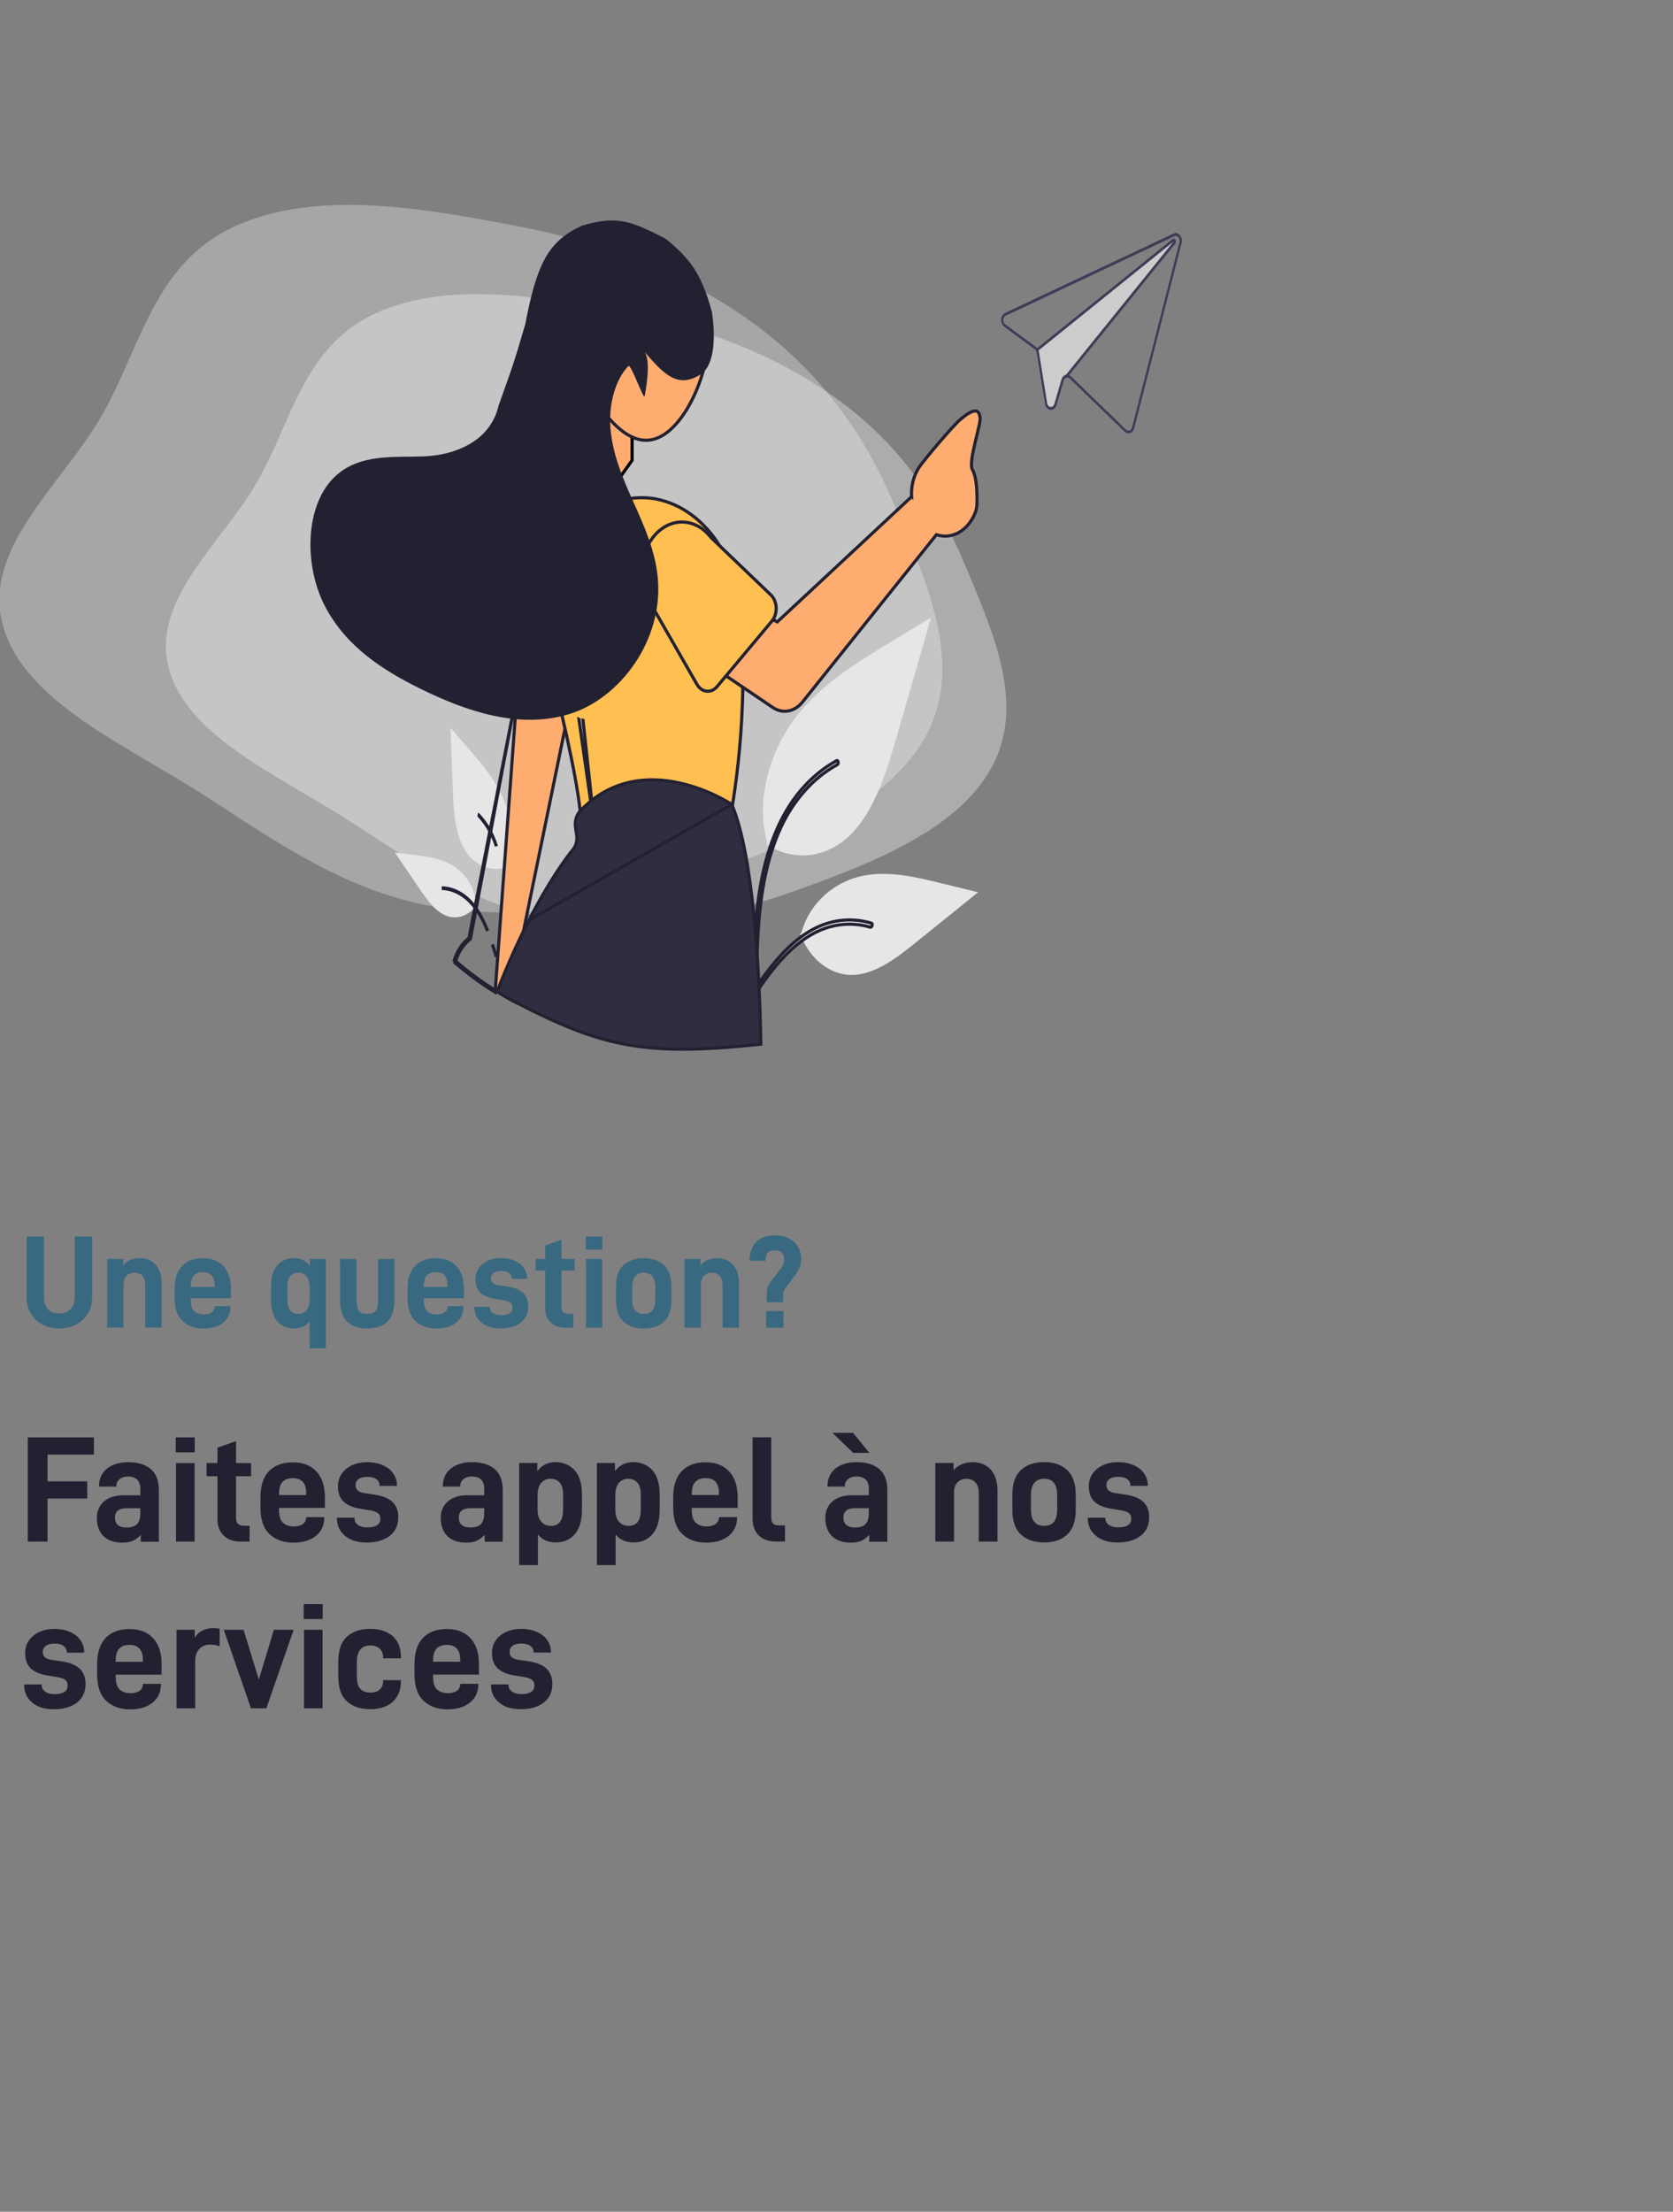 <?xml version="1.0" encoding="UTF-8"?>
<svg xmlns="http://www.w3.org/2000/svg" xmlns:xlink="http://www.w3.org/1999/xlink" id="Calque_2" data-name="Calque 2" viewBox="0 0 532 703">
  <rect x="0" y="0" width="532" height="703" fill="#808080" stroke="none"/>
  <defs>
    <style>
      .cls-1 {
        fill: #396980;
      }

      .cls-2 {
        fill: #f2f2f2;
      }

      .cls-2, .cls-3, .cls-4, .cls-5 {
        stroke: #222132;
      }

      .cls-6 {
        fill: #222132;
      }

      .cls-7 {
        fill: #3f3d56;
      }

      .cls-8 {
        mask: url(#mask-2);
      }

      .cls-9 {
        fill: #fff;
        isolation: isolate;
        opacity: .3;
      }

      .cls-9, .cls-10 {
        fill-rule: evenodd;
      }

      .cls-11 {
        mask: url(#mask-3);
      }

      .cls-3 {
        fill: #2f2e41;
      }

      .cls-12 {
        fill: #e6e6e6;
      }

      .cls-10 {
        fill: rgba(255, 255, 255, .35);
      }

      .cls-4, .cls-13 {
        fill: #ffbf51;
      }

      .cls-14 {
        stroke: #000;
      }

      .cls-14, .cls-5 {
        fill: #ffac71;
      }

      .cls-15 {
        clip-path: url(#clippath);
      }

      .cls-16 {
        fill: none;
      }

      .cls-17 {
        fill: #ccc;
      }

      .cls-18 {
        mask: url(#mask-1);
      }

      .cls-19 {
        mask: url(#mask);
      }
    </style>
    <clipPath id="clippath">
      <rect class="cls-16" width="532" height="703"></rect>
    </clipPath>
    <mask id="mask" x="143.23" y="231.31" width="19.28" height="44.88" maskUnits="userSpaceOnUse"></mask>
    <mask id="mask-1" x="125.59" y="270.98" width="25.9" height="20.6" maskUnits="userSpaceOnUse"></mask>
    <mask id="mask-2" x="242.63" y="196.26" width="53.45" height="75.65" maskUnits="userSpaceOnUse"></mask>
    <mask id="mask-3" x="254.44" y="277.76" width="56.58" height="32.13" maskUnits="userSpaceOnUse"></mask>
  </defs>
  <g id="Calque_1-2" data-name="Calque 1">
    <g class="cls-15">
      <g>
        <path class="cls-6" d="M15.12,462.35v8.5h12.62v5.47H15.12v13.68h-6.29v-33.12H29.86v5.47H15.12Zm32.9,4.66c1.68,1.49,2.5,3.7,2.5,6.62v16.42h-5.76v-2.16c-.82,.86-1.68,1.49-2.54,1.87-.86,.38-2.02,.58-3.36,.58-2.54,0-4.51-.72-5.95-2.06-1.39-1.39-2.11-3.31-2.11-5.76,0-2.21,.77-3.98,2.26-5.28,1.54-1.3,3.6-1.97,6.29-1.97h5.28v-1.97c0-2.64-1.3-3.98-3.98-3.98-1.1,0-1.97,.29-2.64,.86-.67,.58-1.01,1.3-1.01,2.21v.14h-5.52v-.19c0-2.3,.86-4.18,2.5-5.52,1.68-1.34,3.94-2.06,6.77-2.06,3.17,0,5.57,.77,7.3,2.26Zm-4.42,17.42c.67-.72,1.01-1.82,1.01-3.26v-1.78h-4.32c-2.5,0-3.74,1.01-3.74,3.02s1.25,3.12,3.65,3.12c1.58,0,2.74-.38,3.41-1.1Zm12.38-19.39h5.9v24.96h-5.9v-24.96Zm-.1-8.16h6.05v4.75h-6.05v-4.75Zm19.17,12.34v13.2c0,1.73,.82,2.54,2.45,2.54h1.87v5.04h-2.83c-2.3,0-4.08-.62-5.42-1.92-1.34-1.3-1.97-3.07-1.97-5.28v-13.58h-3.46v-4.18h3.46v-4.9l5.9-2.06v6.96h4.8v4.18h-4.8Zm13.68,10.08v.67c0,1.87,.38,3.22,1.25,4.03,.82,.77,2.02,1.2,3.55,1.2,1.15,0,2.11-.29,2.78-.77,.67-.48,1.01-1.2,1.1-2.06l.05-.14h5.66v.24c0,2.35-.91,4.27-2.64,5.71-1.78,1.44-4.18,2.16-7.2,2.16-3.22,0-5.76-.96-7.63-2.78-1.92-1.82-2.83-4.66-2.83-8.5v-3.02c0-3.74,.91-6.58,2.74-8.45,1.82-1.87,4.32-2.78,7.54-2.78s5.62,.91,7.44,2.83c1.82,1.87,2.78,4.66,2.78,8.35v3.31h-14.59Zm1.1-8.26c-.77,.82-1.1,2.16-1.1,4.03v.14h8.64v-.62c0-3.17-1.44-4.75-4.27-4.75-1.44,0-2.5,.43-3.26,1.2Zm19.95,17.18c-1.73-1.39-2.64-3.26-2.64-5.62v-.19h5.57v.1c0,.96,.38,1.68,1.15,2.21,.77,.53,1.73,.77,2.93,.77,1.34,0,2.35-.19,3.07-.67,.77-.48,1.1-1.15,1.1-2.11,0-.77-.24-1.34-.82-1.78-.53-.38-1.44-.72-2.74-.91l-2.64-.43c-2.5-.38-4.32-1.15-5.52-2.3-1.15-1.1-1.78-2.69-1.78-4.8,0-2.35,.91-4.22,2.64-5.62,1.73-1.39,3.98-2.11,6.67-2.11,1.87,0,3.5,.34,4.94,.96,1.44,.62,2.54,1.49,3.31,2.59,.77,1.1,1.2,2.35,1.2,3.7v.29h-5.52v-.14c0-.86-.38-1.54-1.06-2.02-.67-.48-1.63-.72-2.83-.72s-2.16,.24-2.78,.72c-.67,.48-.96,1.15-.96,1.92s.24,1.34,.72,1.73c.48,.43,1.3,.72,2.45,.86l2.93,.43c2.5,.38,4.37,1.15,5.62,2.3,1.25,1.2,1.87,2.83,1.87,4.9,0,2.59-.96,4.56-2.78,5.95-1.87,1.39-4.27,2.06-7.25,2.06s-5.14-.67-6.86-2.06Zm47.59-21.22c1.68,1.49,2.5,3.7,2.5,6.62v16.42h-5.76v-2.16c-.82,.86-1.68,1.49-2.54,1.87s-2.02,.58-3.36,.58c-2.54,0-4.51-.72-5.95-2.06-1.39-1.39-2.11-3.31-2.11-5.76,0-2.21,.77-3.98,2.26-5.28,1.54-1.3,3.6-1.97,6.29-1.97h5.28v-1.97c0-2.64-1.3-3.98-3.98-3.98-1.1,0-1.97,.29-2.64,.86-.67,.58-1.01,1.3-1.01,2.21v.14h-5.52v-.19c0-2.3,.86-4.18,2.5-5.52,1.68-1.34,3.94-2.06,6.77-2.06,3.17,0,5.57,.77,7.3,2.26Zm-4.42,17.42c.67-.72,1.01-1.82,1.01-3.26v-1.78h-4.32c-2.5,0-3.74,1.01-3.74,3.02s1.25,3.12,3.65,3.12c1.58,0,2.74-.38,3.41-1.1Zm12.14-19.39h5.76v2.54c1.49-1.87,3.41-2.83,5.76-2.83,2.5,0,4.51,.86,6.1,2.54,1.54,1.73,2.35,4.27,2.35,7.73v4.94c0,3.46-.82,6.05-2.35,7.78-1.58,1.73-3.55,2.54-5.9,2.54-2.5,0-4.42-.82-5.76-2.54v9.74h-5.95v-32.45Zm13.97,14.74v-4.51c0-1.82-.34-3.17-1.06-3.98s-1.68-1.25-2.93-1.25-2.26,.48-3.02,1.34c-.72,.91-1.1,2.21-1.1,3.89v4.51c0,1.73,.38,3.02,1.15,3.89,.77,.91,1.78,1.34,3.12,1.34,2.59,0,3.84-1.73,3.84-5.23Zm10.74-14.74h5.76v2.54c1.49-1.87,3.41-2.83,5.76-2.83,2.5,0,4.51,.86,6.1,2.54,1.54,1.73,2.35,4.27,2.35,7.73v4.94c0,3.46-.82,6.05-2.35,7.78-1.58,1.73-3.55,2.54-5.9,2.54-2.5,0-4.42-.82-5.76-2.54v9.74h-5.95v-32.45Zm13.97,14.74v-4.51c0-1.82-.34-3.17-1.06-3.98-.72-.82-1.68-1.25-2.93-1.25s-2.26,.48-3.02,1.34c-.72,.91-1.1,2.21-1.1,3.89v4.51c0,1.73,.38,3.02,1.15,3.89,.77,.91,1.78,1.34,3.12,1.34,2.59,0,3.84-1.73,3.84-5.23Zm16.21-.48v.67c0,1.87,.38,3.22,1.25,4.03,.82,.77,2.02,1.2,3.55,1.2,1.15,0,2.11-.29,2.78-.77,.67-.48,1.01-1.2,1.1-2.06l.05-.14h5.66v.24c0,2.35-.91,4.27-2.64,5.71-1.78,1.44-4.18,2.16-7.2,2.16-3.22,0-5.76-.96-7.63-2.78-1.92-1.82-2.83-4.66-2.83-8.5v-3.02c0-3.74,.91-6.58,2.74-8.45,1.82-1.87,4.32-2.78,7.54-2.78s5.62,.91,7.44,2.83c1.82,1.87,2.78,4.66,2.78,8.35v3.31h-14.59Zm1.1-8.26c-.77,.82-1.1,2.16-1.1,4.03v.14h8.64v-.62c0-3.17-1.44-4.75-4.27-4.75-1.44,0-2.5,.43-3.26,1.2Zm20.19,16.99c-1.34-1.3-1.97-3.17-1.97-5.62v-25.54h5.95v25.15c0,1.06,.14,1.78,.53,2.21,.38,.43,.96,.62,1.82,.62h2.02v5.14h-2.74c-2.4,0-4.27-.62-5.62-1.97Zm38.4-21.02c1.68,1.49,2.5,3.7,2.5,6.62v16.42h-5.76v-2.16c-.82,.86-1.68,1.49-2.54,1.87-.86,.38-2.02,.58-3.36,.58-2.54,0-4.51-.72-5.95-2.06-1.39-1.39-2.11-3.31-2.11-5.76,0-2.21,.77-3.98,2.26-5.28,1.54-1.3,3.6-1.97,6.29-1.97h5.28v-1.97c0-2.64-1.3-3.98-3.98-3.98-1.1,0-1.97,.29-2.64,.86-.67,.58-1.01,1.3-1.01,2.21v.14h-5.52v-.19c0-2.3,.86-4.18,2.5-5.52,1.68-1.34,3.94-2.06,6.77-2.06,3.17,0,5.57,.77,7.3,2.26Zm-4.42,17.42c.67-.72,1.01-1.82,1.01-3.26v-1.78h-4.32c-2.5,0-3.74,1.01-3.74,3.02s1.25,3.12,3.65,3.12c1.58,0,2.74-.38,3.41-1.1Zm-10.56-28.99h6.58l5.18,6.38h-5.14l-6.62-6.38Zm32.73,9.6h5.81v2.26c.72-.82,1.58-1.44,2.64-1.87,1.06-.43,2.11-.67,3.26-.67,2.54,0,4.51,.82,5.95,2.4,1.39,1.63,2.11,3.79,2.11,6.58v16.27h-5.95v-15.55c0-1.39-.38-2.5-1.06-3.26-.72-.77-1.68-1.15-2.83-1.15s-2.11,.38-2.88,1.15-1.1,1.87-1.1,3.26v15.55h-5.95v-24.96Zm27.19,22.7c-1.82-1.68-2.69-4.32-2.69-7.92v-4.66c0-3.55,.86-6.14,2.69-7.87,1.82-1.68,4.27-2.54,7.44-2.54s5.52,.86,7.34,2.54c1.78,1.73,2.69,4.32,2.69,7.87v4.66c0,3.6-.91,6.24-2.69,7.92-1.82,1.73-4.27,2.54-7.34,2.54s-5.62-.82-7.44-2.54Zm11.57-7.97v-4.51c0-3.46-1.39-5.23-4.13-5.23s-4.22,1.78-4.22,5.23v4.51c0,3.5,1.39,5.23,4.22,5.23s4.13-1.73,4.13-5.23Zm12.37,8.45c-1.73-1.39-2.64-3.26-2.64-5.62v-.19h5.57v.1c0,.96,.38,1.68,1.15,2.21,.77,.53,1.73,.77,2.93,.77,1.34,0,2.35-.19,3.07-.67,.77-.48,1.1-1.15,1.1-2.11,0-.77-.24-1.34-.82-1.78-.53-.38-1.44-.72-2.74-.91l-2.64-.43c-2.5-.38-4.32-1.15-5.52-2.3-1.15-1.1-1.78-2.69-1.78-4.8,0-2.35,.91-4.22,2.64-5.62,1.73-1.39,3.98-2.11,6.67-2.11,1.87,0,3.5,.34,4.94,.96s2.54,1.49,3.31,2.59c.77,1.1,1.2,2.35,1.2,3.7v.29h-5.52v-.14c0-.86-.38-1.54-1.06-2.02-.67-.48-1.63-.72-2.83-.72s-2.16,.24-2.78,.72c-.67,.48-.96,1.15-.96,1.92s.24,1.34,.72,1.73c.48,.43,1.3,.72,2.45,.86l2.93,.43c2.5,.38,4.37,1.15,5.62,2.3,1.25,1.2,1.87,2.83,1.87,4.9,0,2.59-.96,4.56-2.78,5.95-1.87,1.39-4.27,2.06-7.25,2.06s-5.14-.67-6.86-2.06ZM10.32,541.22c-1.73-1.39-2.64-3.26-2.64-5.62v-.19h5.57v.1c0,.96,.38,1.68,1.15,2.21,.77,.53,1.73,.77,2.93,.77,1.34,0,2.35-.19,3.07-.67,.77-.48,1.1-1.15,1.1-2.11,0-.77-.24-1.34-.82-1.78-.53-.38-1.44-.72-2.74-.91l-2.64-.43c-2.5-.38-4.32-1.15-5.52-2.3-1.15-1.1-1.78-2.69-1.78-4.8,0-2.35,.91-4.22,2.64-5.62,1.73-1.39,3.98-2.11,6.67-2.11,1.87,0,3.5,.34,4.94,.96,1.44,.62,2.54,1.49,3.31,2.59s1.2,2.35,1.2,3.7v.29h-5.52v-.14c0-.86-.38-1.54-1.06-2.02-.67-.48-1.63-.72-2.83-.72s-2.16,.24-2.78,.72c-.67,.48-.96,1.15-.96,1.92s.24,1.34,.72,1.73c.48,.43,1.3,.72,2.45,.86l2.93,.43c2.5,.38,4.37,1.15,5.62,2.3,1.25,1.2,1.87,2.83,1.87,4.9,0,2.59-.96,4.56-2.78,5.95-1.87,1.39-4.27,2.06-7.25,2.06s-5.14-.67-6.86-2.06Zm26.48-8.93v.67c0,1.87,.38,3.22,1.25,4.03,.82,.77,2.02,1.2,3.55,1.2,1.15,0,2.11-.29,2.78-.77s1.01-1.2,1.1-2.06l.05-.14h5.66v.24c0,2.35-.91,4.27-2.64,5.71-1.78,1.44-4.18,2.16-7.2,2.16-3.22,0-5.76-.96-7.63-2.78-1.92-1.82-2.83-4.66-2.83-8.5v-3.02c0-3.74,.91-6.58,2.74-8.45,1.82-1.87,4.32-2.78,7.54-2.78s5.62,.91,7.44,2.83c1.82,1.87,2.78,4.66,2.78,8.35v3.31h-14.59Zm1.1-8.26c-.77,.82-1.1,2.16-1.1,4.03v.14h8.64v-.62c0-3.17-1.44-4.75-4.27-4.75-1.44,0-2.5,.43-3.26,1.2Zm18.22-6h5.81v2.59c.58-1.06,1.39-1.82,2.45-2.35,1.01-.48,2.16-.77,3.46-.77,.72,0,1.39,.1,2.02,.19v5.57c-1.15-.34-2.11-.53-2.98-.53-1.44,0-2.64,.48-3.5,1.39s-1.3,2.21-1.3,3.89v14.98h-5.95v-24.96Zm15.04,0h6.29l4.85,15.84,4.8-15.84h6.29l-8.69,24.96h-4.9l-8.64-24.96Zm25.51,0h5.9v24.96h-5.9v-24.96Zm-.1-8.16h6.05v4.75h-6.05v-4.75Zm13.69,30.86c-1.82-1.68-2.69-4.32-2.69-7.92v-4.66c0-3.55,.86-6.14,2.69-7.87,1.82-1.68,4.27-2.54,7.44-2.54s5.47,.82,7.2,2.35c1.73,1.58,2.59,3.74,2.59,6.53v.48h-5.66v-.29c0-1.15-.38-2.11-1.1-2.78s-1.68-1.01-2.93-1.01c-2.88,0-4.32,1.78-4.32,5.23v4.51c0,1.92,.34,3.26,1.1,4.03,.77,.82,1.82,1.2,3.22,1.2,1.25,0,2.21-.29,2.93-.96,.72-.62,1.1-1.54,1.1-2.69v-.29h5.66v.34c0,2.78-.86,4.94-2.59,6.53-1.73,1.58-4.13,2.35-7.2,2.35s-5.62-.82-7.44-2.54Zm27.45-8.45v.67c0,1.87,.38,3.22,1.25,4.03,.82,.77,2.02,1.2,3.55,1.2,1.15,0,2.11-.29,2.78-.77s1.01-1.2,1.1-2.06l.05-.14h5.66v.24c0,2.35-.91,4.27-2.64,5.71-1.78,1.44-4.18,2.16-7.2,2.16-3.22,0-5.76-.96-7.63-2.78-1.92-1.82-2.83-4.66-2.83-8.5v-3.02c0-3.74,.91-6.58,2.74-8.45s4.32-2.78,7.54-2.78,5.62,.91,7.44,2.83c1.82,1.87,2.78,4.66,2.78,8.35v3.31h-14.59Zm1.1-8.26c-.77,.82-1.1,2.16-1.1,4.03v.14h8.64v-.62c0-3.17-1.44-4.75-4.27-4.75-1.44,0-2.5,.43-3.26,1.2Zm19.95,17.18c-1.73-1.39-2.64-3.26-2.64-5.62v-.19h5.57v.1c0,.96,.38,1.68,1.15,2.21,.77,.53,1.73,.77,2.93,.77,1.34,0,2.35-.19,3.07-.67,.77-.48,1.1-1.15,1.1-2.11,0-.77-.24-1.34-.82-1.78-.53-.38-1.44-.72-2.74-.91l-2.64-.43c-2.5-.38-4.32-1.15-5.52-2.3-1.15-1.1-1.78-2.69-1.78-4.8,0-2.35,.91-4.22,2.64-5.62,1.73-1.39,3.98-2.11,6.67-2.11,1.87,0,3.5,.34,4.94,.96,1.44,.62,2.54,1.49,3.31,2.59,.77,1.1,1.2,2.35,1.2,3.7v.29h-5.52v-.14c0-.86-.38-1.54-1.06-2.02s-1.63-.72-2.83-.72-2.16,.24-2.78,.72c-.67,.48-.96,1.15-.96,1.92s.24,1.34,.72,1.73c.48,.43,1.3,.72,2.45,.86l2.93,.43c2.5,.38,4.37,1.15,5.62,2.3,1.25,1.2,1.87,2.83,1.87,4.9,0,2.59-.96,4.56-2.78,5.95-1.87,1.39-4.27,2.06-7.25,2.06s-5.14-.67-6.86-2.06Z"></path>
        <path class="cls-1" d="M13.52,421.03c-1.6-.84-2.81-1.97-3.7-3.49-.92-1.51-1.34-3.19-1.34-5.12v-19.4h5.5v19.24c0,1.68,.42,2.94,1.3,3.86,.84,.92,2.06,1.34,3.57,1.34s2.69-.42,3.57-1.34c.88-.92,1.34-2.18,1.34-3.86v-19.24h5.54v19.4c0,1.93-.46,3.61-1.39,5.12s-2.14,2.65-3.74,3.49c-1.6,.84-3.36,1.22-5.33,1.22s-3.74-.38-5.33-1.22Zm20.55-20.87h5.08v1.97c.63-.71,1.39-1.26,2.31-1.64s1.85-.59,2.86-.59c2.23,0,3.95,.71,5.21,2.1,1.22,1.43,1.85,3.32,1.85,5.75v14.24h-5.21v-13.61c0-1.22-.34-2.18-.92-2.86-.63-.67-1.47-1.01-2.48-1.01s-1.85,.34-2.52,1.01c-.67,.67-.97,1.64-.97,2.86v13.61h-5.21v-21.84Zm26.61,12.47v.59c0,1.64,.34,2.81,1.09,3.53,.71,.67,1.76,1.05,3.11,1.05,1.01,0,1.85-.25,2.44-.67,.59-.42,.88-1.05,.97-1.81l.04-.13h4.96v.21c0,2.06-.8,3.74-2.31,5-1.55,1.26-3.65,1.89-6.3,1.89-2.81,0-5.04-.84-6.68-2.44-1.68-1.6-2.48-4.07-2.48-7.43v-2.65c0-3.28,.8-5.75,2.39-7.39s3.78-2.44,6.59-2.44,4.91,.8,6.51,2.48c1.6,1.64,2.44,4.07,2.44,7.31v2.9h-12.77Zm.97-7.22c-.67,.71-.97,1.89-.97,3.53v.13h7.56v-.55c0-2.77-1.26-4.16-3.74-4.16-1.26,0-2.18,.38-2.86,1.05Zm36.81,14.62c-1.22,1.51-2.9,2.23-5.04,2.23s-3.86-.71-5.21-2.23c-1.34-1.51-2.02-3.78-2.02-6.8v-4.33c0-3.02,.67-5.25,2.02-6.76,1.34-1.47,3.15-2.23,5.33-2.23s3.74,.84,5,2.48v-2.23h5.08v28.39h-5.17v-8.53Zm-.97-3.57c.63-.76,.97-1.89,.97-3.4v-3.95c0-1.47-.34-2.6-.97-3.4-.63-.76-1.51-1.18-2.6-1.18-2.35,0-3.49,1.55-3.49,4.58v3.95c0,3.07,1.09,4.58,3.36,4.58,1.18,0,2.06-.38,2.73-1.18Zm10.65-3.28v-13.02h5.21v12.77c0,1.55,.21,2.73,.67,3.53,.46,.8,1.39,1.18,2.77,1.18s2.27-.38,2.73-1.13c.46-.76,.71-1.93,.71-3.57v-12.77h5.21v13.02c0,3.02-.71,5.29-2.14,6.8-1.43,1.51-3.61,2.27-6.51,2.27-5.8,0-8.65-3.02-8.65-9.07Zm26.61-.55v.59c0,1.64,.34,2.81,1.09,3.53,.71,.67,1.76,1.05,3.11,1.05,1.01,0,1.85-.25,2.44-.67,.59-.42,.88-1.05,.97-1.81l.04-.13h4.96v.21c0,2.06-.8,3.74-2.31,5-1.55,1.26-3.65,1.89-6.3,1.89-2.81,0-5.04-.84-6.68-2.44-1.68-1.6-2.48-4.07-2.48-7.43v-2.65c0-3.28,.8-5.75,2.39-7.39,1.6-1.64,3.78-2.44,6.59-2.44s4.91,.8,6.51,2.48c1.6,1.64,2.44,4.07,2.44,7.31v2.9h-12.77Zm.97-7.22c-.67,.71-.97,1.89-.97,3.53v.13h7.56v-.55c0-2.77-1.26-4.16-3.74-4.16-1.26,0-2.18,.38-2.86,1.05Zm17.46,15.04c-1.51-1.22-2.31-2.86-2.31-4.91v-.17h4.87v.08c0,.84,.34,1.47,1.01,1.93s1.51,.67,2.56,.67c1.18,0,2.06-.17,2.69-.59,.67-.42,.97-1.01,.97-1.85,0-.67-.21-1.18-.71-1.55-.46-.34-1.26-.63-2.39-.8l-2.31-.38c-2.18-.34-3.78-1.01-4.83-2.02-1.01-.97-1.55-2.35-1.55-4.2,0-2.06,.8-3.7,2.31-4.91,1.51-1.22,3.49-1.85,5.84-1.85,1.64,0,3.07,.29,4.33,.84,1.26,.55,2.23,1.3,2.9,2.27,.67,.97,1.05,2.06,1.05,3.23v.25h-4.83v-.13c0-.76-.34-1.34-.92-1.76s-1.43-.63-2.48-.63-1.89,.21-2.44,.63c-.59,.42-.84,1.01-.84,1.68s.21,1.18,.63,1.51c.42,.38,1.13,.63,2.14,.76l2.56,.38c2.18,.34,3.82,1.01,4.91,2.02,1.09,1.05,1.64,2.48,1.64,4.28,0,2.27-.84,3.99-2.44,5.21-1.64,1.22-3.74,1.81-6.34,1.81s-4.49-.59-6.01-1.81Zm25.35-16.63v11.55c0,1.51,.71,2.23,2.14,2.23h1.64v4.41h-2.48c-2.02,0-3.57-.55-4.75-1.68-1.18-1.13-1.72-2.69-1.72-4.62v-11.89h-3.02v-3.65h3.02v-4.28l5.17-1.81v6.09h4.2v3.65h-4.2Zm7.8-3.65h5.17v21.84h-5.17v-21.84Zm-.08-7.14h5.29v4.16h-5.29v-4.16Zm11.98,27.01c-1.6-1.47-2.35-3.78-2.35-6.93v-4.07c0-3.11,.76-5.38,2.35-6.89,1.6-1.47,3.74-2.23,6.51-2.23s4.83,.76,6.43,2.23c1.55,1.51,2.35,3.78,2.35,6.89v4.07c0,3.15-.8,5.46-2.35,6.93-1.6,1.51-3.74,2.23-6.43,2.23s-4.91-.71-6.51-2.23Zm10.12-6.97v-3.95c0-3.02-1.22-4.58-3.61-4.58s-3.7,1.55-3.7,4.58v3.95c0,3.07,1.22,4.58,3.7,4.58s3.61-1.51,3.61-4.58Zm9.31-12.89h5.08v1.97c.63-.71,1.39-1.26,2.31-1.64s1.85-.59,2.86-.59c2.23,0,3.95,.71,5.21,2.1,1.22,1.43,1.85,3.32,1.85,5.75v14.24h-5.21v-13.61c0-1.22-.34-2.18-.92-2.86-.63-.67-1.47-1.01-2.48-1.01s-1.85,.34-2.52,1.01-.97,1.64-.97,2.86v13.61h-5.21v-21.84Zm26.15,11.59c0-1.09,.08-1.93,.29-2.6,.21-.63,.67-1.43,1.43-2.39l2.31-2.98c.55-.71,.92-1.34,1.18-1.85,.21-.5,.34-1.09,.34-1.68,0-.88-.25-1.6-.76-2.1-.5-.5-1.22-.76-2.23-.76s-1.76,.25-2.23,.8c-.46,.55-.71,1.39-.71,2.52h-5.08c.04-2.65,.76-4.66,2.14-6.01,1.43-1.39,3.4-2.06,6.01-2.06,1.64,0,3.07,.29,4.33,.97,1.26,.63,2.23,1.51,2.9,2.65s1.01,2.44,1.01,3.86c0,1.01-.17,1.93-.5,2.77-.34,.84-.88,1.76-1.64,2.73l-2.44,3.28c-.46,.59-.76,1.13-.92,1.55-.17,.42-.21,1.01-.21,1.68v1.76h-5.21v-2.14Zm-.17,4.96h5.5v5.29h-5.5v-5.29Z"></path>
        <path class="cls-10" d="M177.66,292.55c-25.7-3.92-45.95-18.32-66.54-31.6-22.2-14.32-51.41-26.63-57.37-48.33-5.96-21.68,16.47-39.59,27.84-59.12,11.2-19.22,14.78-43.49,38.05-54,23.43-10.58,53.76-5.01,80.99,.23,25.02,4.81,48.2,14.11,67.15,28.28,18.78,14.04,30.82,31.85,38.83,50.97,8.83,21.08,19.38,43.96,9.29,63.86-10.21,20.13-36.9,30.91-61.94,39.92-23.74,8.54-49.87,13.83-76.3,9.79Z"></path>
        <path class="cls-9" d="M139.94,288.47c-28.84-4.4-51.55-20.56-74.65-35.46C40.38,236.93,7.61,223.12,.92,198.78c-6.68-24.32,18.48-44.41,31.24-66.33,12.56-21.57,16.58-48.8,42.69-60.59,26.29-11.87,60.33-5.62,90.87,.26,28.07,5.4,54.09,15.83,75.34,31.73,21.07,15.76,34.58,35.74,43.57,57.19,9.91,23.65,21.75,49.33,10.42,71.66-11.46,22.59-41.4,34.69-69.5,44.79-26.63,9.58-55.95,15.52-85.61,10.99Z"></path>
        <path class="cls-14" d="M201,146.31v-18.07l-8.57-8.6-5.3-3.01-6.53,34.85h16.72l3.67-5.16Z"></path>
        <path class="cls-12" d="M160.09,275.9c-2.11,.51-4.3,.33-6.34-.52s-3.88-2.33-5.32-4.31c-3.67-5.15-4.13-12.59-4.4-19.46l-.8-20.31,5.95,6.89c4.28,4.95,8.65,10.06,11.24,16.57,2.59,6.51,3.07,14.83-.35,20.73"></path>
        <g class="cls-19">
          <path class="cls-6" d="M148.43,271.08l-.78,.57h0s.79-.57,.79-.57Zm-4.4-19.46l-.99-.02,.99,.02Zm-.8-20.31l-.99-.02-.11-2.73,1.82,2.11-.73,.64Zm5.95,6.89l.73-.64h0l-.73,.64Zm11.2,38.69c-2.31,.55-4.71,.36-6.95-.57l.65-1.86c1.84,.76,3.82,.93,5.74,.47l.56,1.97Zm-6.95-.57c-2.24-.93-4.23-2.55-5.78-4.67l1.56-1.14c1.34,1.83,3.02,3.19,4.87,3.95l-.65,1.86Zm-5.79-4.68c-1.97-2.76-3.04-6.08-3.66-9.52s-.8-7.09-.94-10.52l1.98,.04c.14,3.44,.32,6.95,.91,10.23,.59,3.28,1.58,6.26,3.29,8.65l-1.58,1.12Zm-4.6-20.04l-.81-20.31,1.98,.04,.81,20.31-1.98-.04Zm.91-20.93l5.95,6.89-1.45,1.28-5.95-6.89,1.45-1.28Zm5.95,6.89c4.26,4.94,8.76,10.17,11.43,16.88l-1.83,.66c-2.52-6.32-6.76-11.29-11.06-16.26l1.45-1.28Zm11.43,16.88c2.67,6.71,3.21,15.37-.4,21.61l-1.72-1.1c3.22-5.56,2.81-13.53,.29-19.85l1.83-.66Z"></path>
        </g>
        <path class="cls-2" d="M156.64,265.74c-1.13-2.48-2.59-4.7-4.31-6.56-.01,.03-.02,.07-.02,.1,0,.04,0,.05,.02,.07h0c2.46,2.63,4.35,5.94,5.52,9.64-.34-1.11-.74-2.19-1.22-3.23Z"></path>
        <path class="cls-12" d="M151.49,287.76c-1.06,1.47-2.4,2.57-3.9,3.21-1.5,.64-3.11,.78-4.67,.42-4-.98-6.94-5.09-9.57-8.96l-7.77-11.45,5.96,.74c4.29,.53,8.68,1.1,12.54,3.48,3.86,2.38,7.13,6.99,7.24,12.33"></path>
        <g class="cls-18">
          <path class="cls-6" d="M142.93,291.39l-.16,.99h0s0,0,0,0l.18-.98Zm-9.57-8.96l-.8,.54h0l.8-.54Zm-7.77-11.45l-.81,.54-1.22-1.8,2.09,.26-.06,1Zm5.96,.74l-.06,1h0l.06-1Zm20.75,16.67c-1.14,1.59-2.61,2.81-4.29,3.52l-.85-1.87c1.33-.56,2.55-1.55,3.51-2.9l1.62,1.26Zm-4.29,3.52c-1.67,.71-3.49,.88-5.25,.47l.32-1.97c1.35,.31,2.75,.19,4.08-.37l.85,1.87Zm-5.27,.47c-2.27-.56-4.17-1.98-5.81-3.69-1.64-1.71-3.07-3.78-4.38-5.71l1.61-1.08c1.32,1.94,2.66,3.86,4.15,5.42,1.49,1.56,3.05,2.67,4.79,3.1l-.35,1.96Zm-10.19-9.4l-7.77-11.45,1.61-1.08,7.77,11.45-1.61,1.08Zm-6.9-12.99l5.96,.74-.12,2-5.96-.74,.12-2Zm5.96,.74c4.25,.53,8.87,1.11,12.95,3.62l-.95,1.71c-3.63-2.24-7.8-2.8-12.12-3.33l.12-2Zm12.95,3.62c4.12,2.54,7.63,7.47,7.76,13.23l-1.98-.08c-.11-4.93-3.13-9.22-6.73-11.44l.95-1.71Z"></path>
        </g>
        <path class="cls-2" d="M157.69,303.7s0-.03,0-.05c-.35-1.15-.72-2.31-1.1-3.47,.38,1.15,.74,2.31,1.09,3.47l.02,.05Zm-7.58-16.41c2.13,2.44,3.7,5.47,4.95,8.63-.5-1.26-1.04-2.49-1.63-3.67-1.77-3.53-4.01-6.5-7.08-8.31-1.69-.99-3.52-1.58-5.39-1.72,0,.02,0,.05,0,.08,0,.03,0,.06,.01,.09,0,0,0,.02,0,.02,3.42,.28,6.64,2.02,9.13,4.88Z"></path>
        <path class="cls-12" d="M243.69,268.36c3.75,2.46,7.96,3.68,12.2,3.53,4.24-.14,8.38-1.64,12.03-4.34,9.3-7.09,13.59-20.81,17.27-33.56,3.63-12.57,7.26-25.15,10.89-37.73l-14.4,8.76c-10.35,6.3-20.95,12.81-28.85,23.25-7.9,10.43-12.64,25.79-8.92,39.34"></path>
        <g class="cls-8">
          <path class="cls-6" d="M267.92,267.55l.62,.82h0s-.61-.82-.61-.82Zm17.27-33.56l-.95-.34h0l.95,.34Zm10.89-37.73l-.55-.88,2.24-1.36-.74,2.58-.95-.34Zm-14.4,8.76l-.55-.88h0l.55,.88Zm-37.49,62.5c3.58,2.34,7.57,3.5,11.61,3.37l.18,2.02c-4.45,.15-8.86-1.13-12.79-3.7l1-1.68Zm11.61,3.37c4.04-.14,8-1.56,11.51-4.16l1.23,1.66c-3.78,2.81-8.1,4.38-12.55,4.52l-.18-2.02Zm11.5-4.16c4.48-3.42,7.8-8.47,10.46-14.31,2.66-5.84,4.64-12.39,6.48-18.77l1.9,.68c-1.84,6.38-3.85,13.06-6.58,19.04-2.73,5.98-6.21,11.34-11.02,15.01l-1.25-1.64Zm16.95-33.08c3.63-12.57,7.26-25.15,10.89-37.73l1.9,.68c-3.63,12.58-7.26,25.15-10.89,37.73l-1.9-.68Zm12.39-36.51l-14.4,8.76-1.09-1.75,14.4-8.76,1.09,1.75Zm-14.4,8.76c-10.37,6.31-20.82,12.74-28.6,23.02l-1.6-1.29c8.02-10.59,18.76-17.19,29.1-23.47l1.09,1.75Zm-28.6,23.02c-7.78,10.27-12.37,25.32-8.76,38.47l-1.91,.43c-3.83-13.94,1.05-29.61,9.07-40.2l1.6,1.29Z"></path>
        </g>
        <path class="cls-2" d="M266.03,241.79h0c-4.24,2.32-8.14,5.54-11.5,9.53-6.33,7.52-10.2,17.44-12.3,27.97-2.34,11.76-2.45,23.97-2.56,36.08v.27c.02,.19,.1,.34,.19,.42,.08,.08,.17,.11,.26,.1,.1-.02,.22-.1,.31-.25,.1-.15,.15-.36,.13-.56v-.02s0-.02,0-.02c.06-6.71,.13-13.45,.58-20.17,.75-11.1,2.63-22.33,7.17-32.13h0c4.11-8.82,10.37-15.81,17.91-19.94h0c.29-.16,.4-.57,.27-.98-.06-.19-.16-.3-.22-.34-.04-.02-.1-.05-.25,.02Z"></path>
        <path class="cls-12" d="M254.44,296.83c1.32,3.52,3.34,6.56,5.87,8.82,2.54,2.27,5.5,3.68,8.61,4.12,7.99,.99,15.43-4.66,22.17-10.09l19.93-16.07-11.58-2.84c-8.33-2.04-16.87-4.1-25.25-2.36-8.37,1.74-16.66,8.11-19.35,18.1"></path>
        <g class="cls-11">
          <path class="cls-6" d="M268.92,309.77l-.06,1h0s0,0,0,0l.08-1Zm22.17-10.09l.64,.81h0l-.64-.81Zm19.93-16.07l.18-.98,2.06,.51-1.59,1.28-.64-.81Zm-11.58-2.84l-.18,.98h0l.18-.98Zm-44.08,15.75c1.26,3.37,3.19,6.26,5.58,8.39l-1.26,1.48c-2.68-2.4-4.8-5.59-6.17-9.26l1.85-.62Zm5.58,8.39c2.39,2.13,5.16,3.45,8.05,3.86l-.15,2c-3.32-.46-6.47-1.98-9.16-4.37l1.26-1.48Zm8.04,3.85c3.73,.46,7.38-.61,11-2.54,3.62-1.92,7.1-4.64,10.47-7.36l1.29,1.61c-3.37,2.71-6.97,5.54-10.76,7.55-3.79,2.02-7.85,3.27-12.12,2.74l.12-2.01Zm21.47-9.9l19.93-16.07,1.29,1.61-19.93,16.07-1.29-1.61Zm20.4-14.28l-11.58-2.84,.35-1.96,11.58,2.84-.35,1.96Zm-11.58-2.84c-8.36-2.05-16.69-4.04-24.82-2.35l-.51-1.98c8.62-1.79,17.38,.33,25.67,2.37l-.35,1.96Zm-24.82-2.35c-8.08,1.68-16.06,7.83-18.65,17.43l-1.91-.64c2.79-10.39,11.39-16.97,20.06-18.77l.51,1.98Z"></path>
        </g>
        <path class="cls-2" d="M277.07,293.43h0c-3.69-1.1-7.52-1.31-11.27-.62-6.75,1.24-12.43,5.34-17.43,10.76-5.01,5.43-9.3,12.14-13.32,18.54-.23,.37-.09,.69,.11,.84,.1,.08,.22,.11,.32,.1,.09-.01,.21-.06,.34-.26l.07-.11c2.3-3.67,4.62-7.36,7.12-10.85,4.13-5.75,8.86-11.07,14.55-14.48,5.94-3.59,12.71-4.53,19.17-2.65h0c.12,.04,.22,.01,.32-.07,.11-.09,.21-.26,.27-.46,.05-.21,.04-.4,0-.53-.04-.11-.11-.18-.23-.22Z"></path>
        <path class="cls-17" d="M319.56,99.43l52.92-24.92,.69-.32c.35-.17,.73-.21,1.1-.11,.37,.09,.71,.31,.98,.63,.27,.32,.47,.73,.56,1.18,.09,.45,.08,.92-.03,1.37l-15.05,58.83c-.1,.38-.27,.72-.49,1-.23,.28-.51,.49-.81,.61-.31,.12-.63,.15-.95,.07-.32-.07-.61-.24-.87-.48l-17.49-16.92c-.12-.12-.27-.21-.42-.26-.15-.05-.32-.06-.47-.03-.22,.04-.42,.14-.59,.31-.17,.17-.3,.39-.37,.64l-2.23,7.67c-.14,.51-.41,.95-.78,1.24-.36,.29-.79,.43-1.23,.39h-.02c-.44-.03-.85-.25-1.18-.61s-.55-.85-.62-1.38l-2.61-16.26c-.03-.2-.1-.39-.19-.57-.1-.17-.23-.31-.37-.42l-9.78-7.24c-.32-.24-.58-.58-.75-1-.17-.41-.24-.88-.21-1.34,.03-.46,.17-.9,.39-1.28,.23-.37,.53-.66,.88-.82h0Zm.1,3.59l9.78,7.23c.13,.09,.25,.2,.35,.33l42.96-34.63s.08-.06,.12-.08c.17-.09,.36-.1,.54-.04,.18,.07,.33,.21,.43,.4,.1,.19,.15,.42,.13,.65-.02,.23-.1,.44-.24,.6l-33.71,41.71c.21,.09,.4,.22,.57,.39l17.49,16.92c.15,.15,.33,.24,.52,.29,.19,.04,.38,.03,.57-.04,.18-.07,.35-.19,.49-.36,.14-.17,.24-.37,.3-.6l15.05-58.83c.07-.27,.07-.55,.02-.82-.06-.27-.17-.51-.34-.7s-.37-.32-.59-.38c-.22-.06-.45-.03-.66,.07l-.7,.33-52.9,24.91c-.21,.1-.39,.27-.53,.49-.14,.22-.22,.49-.24,.77s.02,.56,.13,.81c.1,.25,.26,.46,.45,.6h0Z"></path>
        <path class="cls-7" d="M319.56,99.43l52.92-24.92,.69-.32c.35-.17,.73-.21,1.1-.11,.37,.09,.71,.31,.98,.63,.27,.32,.47,.73,.56,1.18,.09,.45,.08,.92-.03,1.37l-15.05,58.83c-.1,.38-.27,.72-.49,1-.23,.28-.51,.49-.81,.61-.31,.12-.63,.15-.95,.07-.32-.07-.61-.24-.86-.48l-17.49-16.92c-.12-.12-.27-.21-.42-.26-.15-.05-.32-.06-.47-.03-.22,.04-.42,.14-.59,.31-.17,.17-.3,.39-.37,.64l-2.23,7.67c-.14,.51-.41,.95-.78,1.24-.36,.29-.79,.43-1.23,.39h-.01c-.44-.03-.85-.25-1.18-.61s-.55-.85-.62-1.38l-2.62-16.26c-.03-.2-.1-.39-.19-.57-.1-.17-.23-.31-.37-.42l-9.78-7.24c-.32-.24-.58-.58-.75-1-.17-.41-.24-.88-.21-1.34,.03-.46,.17-.9,.39-1.28,.23-.37,.53-.66,.88-.82h0Zm.1,3.59l9.78,7.23c.13,.09,.25,.2,.35,.33,.1,.11,.18,.23,.26,.37,.08,.14,.15,.28,.2,.44h0c.06,.17,.1,.33,.12,.5l2.62,16.26c.04,.32,.17,.61,.37,.83,.2,.22,.45,.34,.71,.36h0c.26,.03,.52-.05,.74-.22,.22-.18,.38-.44,.47-.75l2.23-7.68c.12-.39,.31-.75,.56-1.02,.25-.28,.56-.47,.89-.55h0s.09-.02,.13-.03c.31-.06,.63-.02,.93,.11,.21,.09,.4,.22,.57,.39l17.49,16.92c.15,.15,.33,.24,.52,.29,.19,.04,.38,.03,.57-.04,.18-.07,.35-.19,.49-.36,.14-.17,.24-.37,.3-.6l15.05-58.83c.07-.27,.07-.55,.02-.82-.06-.27-.17-.51-.34-.7s-.37-.32-.58-.38c-.22-.06-.45-.03-.66,.07l-.7,.33-52.9,24.91c-.21,.1-.39,.27-.53,.49-.14,.22-.22,.49-.24,.77-.02,.28,.02,.56,.13,.81,.1,.25,.26,.46,.45,.6h0Z"></path>
        <path class="cls-7" d="M329.63,110.71l.43,.83,.19-.15h0s42.93-34.6,42.93-34.6l-34.21,42.33h0l-.09,.12,.56,.7,.6-.74,33.71-41.71c.13-.16,.22-.38,.24-.6,.02-.23-.03-.46-.13-.65-.1-.19-.26-.33-.43-.4-.18-.07-.37-.05-.54,.04-.04,.02-.08,.05-.12,.08l-42.96,34.63-.16,.13Z"></path>
        <path class="cls-5" d="M144.32,305.7c.85-3.12,2.55-5.78,4.81-7.53l15.33-78.4-1.2,6.33h0l-13.65,72.19-.03,.18-.14,.11c-2.09,1.62-3.7,4.07-4.55,6.97m-.57,.15l.31-.38c.09,.08,.17,.15,.26,.23m-.57,.15l.48,.16c.03-.11,.06-.21,.09-.31m-.57,.15c4.18,3.61,8.57,6.85,13.13,9.69l7.01-95.62,3.8-20.1,17.3,3.19-4.79,23.37h0s-.1,.49-.1,.49h0s-1.46,7.09-1.46,7.09h0l-11.97,58.36v.02s0,.01,0,.01l-2.32,11.3-.03,.16,.07,.15c.29,.66,.53,1.35,.72,2.07,.59,2.19,.73,4.54,.4,6.82-.31,2.13-1.02,4.14-2.06,5.87-2.14-1.12-4.24-2.32-6.31-3.61h0c-4.44-2.77-8.71-5.91-12.8-9.42"></path>
        <path class="cls-5" d="M192.07,86.62c-9.62,8.86-11.67,25.75-4.5,37.75,3.64,6.09,7.74,11.29,12.13,13.86,2.18,1.28,4.43,1.9,6.71,1.66,2.28-.24,4.62-1.33,7.02-3.54,4.82-4.43,8.88-12.48,10.83-20.95,1.95-8.48,1.76-17.24-1.78-23.16-7.16-12-20.78-14.48-30.4-5.63Z"></path>
        <path class="cls-4" d="M189.18,264.04l-.07-.5c-.3,.02-.61,0-.91-.05-.9-.17-1.75-.7-2.4-1.54-.66-.84-1.09-1.94-1.21-3.14-.04-.38-.08-.77-.12-1.18h0s0-.06,0-.06c-.65-5.76-2.09-13.69-4.29-23.7-.5-2.27-1.04-4.64-1.62-7.13m10.62,37.3l-12.5-87.1,.45,.24c-3.28,6.85-4.79,14.79-4.32,22.74h0c.17,3.01,.63,5.99,1.36,8.86h0c1.51,5.95,2.87,11.48,4.07,16.57h0c.07,.31,.14,.62,.21,.92,.04,.15,.07,.31,.11,.47m10.62,37.3l-.07-.5,39.87-3.35c.89-.08,1.77-.51,2.48-1.26,.71-.75,1.22-1.78,1.45-2.93h0s.03-.18,.03-.18c1.93-12.05,3.02-24.28,3.27-36.56,.06-3.42,.05-6.95-.05-10.54h0c-.17-6.05-.64-12.07-1.4-18.04-.05-.38-.1-.75-.16-1.12h0c-.9-5.89-2.89-11.42-5.82-16.16-4.96-7.99-12.19-13.27-20.17-14.79-.8-.15-1.6-.26-2.4-.32h0c-5.1-.44-10.21,.68-14.89,3.28-4.68,2.59-8.79,6.57-11.96,11.61l9.84,90.87Zm-10.62-37.3h0s-.48,.09-.48,.09l.48-.09h0Z"></path>
        <path class="cls-3" d="M168.2,292.49c6.28-12.22,11.55-19.43,14.07-22.56h0c.46-.58,.8-1.29,.99-2.05s.24-1.58,.12-2.38l-.37-2.57h0c-.13-.9-.07-1.83,.16-2.71,.23-.87,.64-1.65,1.17-2.27l.09-.11h0s.04-.04,.06-.06c9.91-10.43,21.85-11.01,31.4-8.95,9.54,2.06,16.64,6.75,16.78,6.85h0s.01,.03,.01,.03l-64.5,36.79Zm0,0h0s-.04,.08-.04,.08c-3.72,7.29-7.09,14.85-10.09,22.63,2.07,1.28,4.18,2.48,6.33,3.58,13.64,7.04,23.88,11.3,35.32,13.31,11.36,2,23.93,1.78,42.23-.2-.23-12.87-.89-27.82-2.28-41.51-1.4-13.86-3.55-26.36-6.74-34.1h0c-.06-.16-.12-.3-.18-.45-.02-.04-.04-.09-.05-.13l-64.5,36.79Z"></path>
        <path class="cls-5" d="M289.85,157.65v.24s-.17,.17-.17,.17l-42.25,39.36-.26,.25-.3-.16-11.36-5.99-9.49,20.02,19.7,13.32c1.53,1.03,3.26,1.41,4.96,1.11,1.69-.31,3.27-1.29,4.5-2.82l42.37-52.92,.22-.27,.32,.09c2.1,.62,4.29,.43,6.29-.53,2.01-.97,3.74-2.68,4.97-4.93,.62-1.14,.95-1.98,1.13-2.87,.18-.9,.22-1.87,.21-3.27-.01-1.4-.06-3.15-.27-4.82-.21-1.69-.58-3.25-1.18-4.32-.23-.4-.3-.94-.32-1.52-.01-.6,.05-1.3,.15-2.06,.21-1.52,.6-3.34,1.02-5.12,.16-.69,.33-1.38,.49-2.04,.26-1.06,.5-2.06,.69-2.94,.16-.72,.28-1.34,.35-1.84,.07-.52,.08-.83,.05-.96v-.02s0-.02,0-.02c-.1-.76-.28-1.3-.53-1.65-.23-.33-.53-.5-.92-.52-.42-.02-1,.12-1.77,.52-.76,.4-1.68,1.04-2.76,1.95h-.02s-.02,.02-.02,.02c-.49,.35-1.46,1.32-2.7,2.67-1.23,1.33-2.68,2.98-4.11,4.65-2.87,3.35-5.64,6.76-6.37,7.8-1.43,2.04-2.33,4.59-2.57,7.31-.06,.71-.07,1.41-.04,2.12Z"></path>
        <path class="cls-4" d="M245.47,197.39c.4-.48,.73-1.05,.96-1.68h0s.02-.05,.02-.05c.4-1.13,.49-2.4,.24-3.6-.25-1.2-.8-2.24-1.56-2.96h0l-16.27-15.6h0l-2.77-2.65-.03-.03-.02-.03c-2.36-3.04-5.56-4.77-8.92-4.86-3.36-.09-6.64,1.49-9.11,4.42-2.47,2.94-3.91,6.98-3.99,11.25s1.21,8.38,3.55,11.44l.02,.03,.02,.03,4.09,7.13h0s9.91,17.27,9.91,17.27c.36,.63,.83,1.15,1.36,1.53,.53,.38,1.11,.6,1.71,.67s1.21-.02,1.78-.27c.58-.25,1.12-.66,1.57-1.2h0l3.85-4.59h0l4.39-5.25h0l9.21-11h0Z"></path>
        <path class="cls-13" d="M194.79,194.2l-4.25,29.21-.03,.18c-.12,.84-.39,1.64-.78,2.34-.39,.7-.9,1.29-1.5,1.73-.59,.43-1.25,.71-1.94,.79-.69,.09-1.38,0-2.03-.28l-3.12-1.31-.8-.34h0s-2.59-1.09-2.59-1.09l-13.79-5.79-2.64-1.11c-.65-.28-1.25-.72-1.75-1.31-.5-.59-.89-1.3-1.15-2.09-.26-.79-.38-1.64-.35-2.5,.03-.85,.21-1.69,.52-2.45l11-26.67c1.15-4.14,3.57-7.54,6.73-9.46,3.17-1.92,6.82-2.21,10.15-.79,3.33,1.41,6.08,4.41,7.64,8.33,1.56,3.93,1.8,8.46,.67,12.6Z"></path>
        <path class="cls-6" d="M204.7,111.54c5.97,6.88,10.51,12.27,18.03,7.51,4.93-3.13,4.68-13.18,3.64-19.94-3.37-12.6-7.51-17.4-14.75-23.26-11.22-5.77-15.66-7.4-26.64-4.09-10.85,4.98-14.32,12.41-17.99,31.45-3.92,13.39-4.34,14.13-8.44,25.69-2.67,11.55-14.09,15.79-23.77,16.16-9.68,.37-20.31-.9-28.09,6.26-9.93,9.13-10.06,28.7-3.28,41.52,6.78,12.82,18.44,20.22,29.91,25.9,15.2,7.53,31.95,13.1,47.84,8.19,15.88-4.91,30-23.42,27.98-43.58-.85-8.52-4.34-16.23-7.7-23.73-3.36-7.5-6.74-15.32-7.35-23.87-.5-7.13,1.44-14.93,5.73-19.42,.78-.78,4.89,10.83,5.15,9.63,.26-1.2,2.31-11.69-.21-14.36l-.05-.06Z"></path>
      </g>
    </g>
  </g>
</svg>

